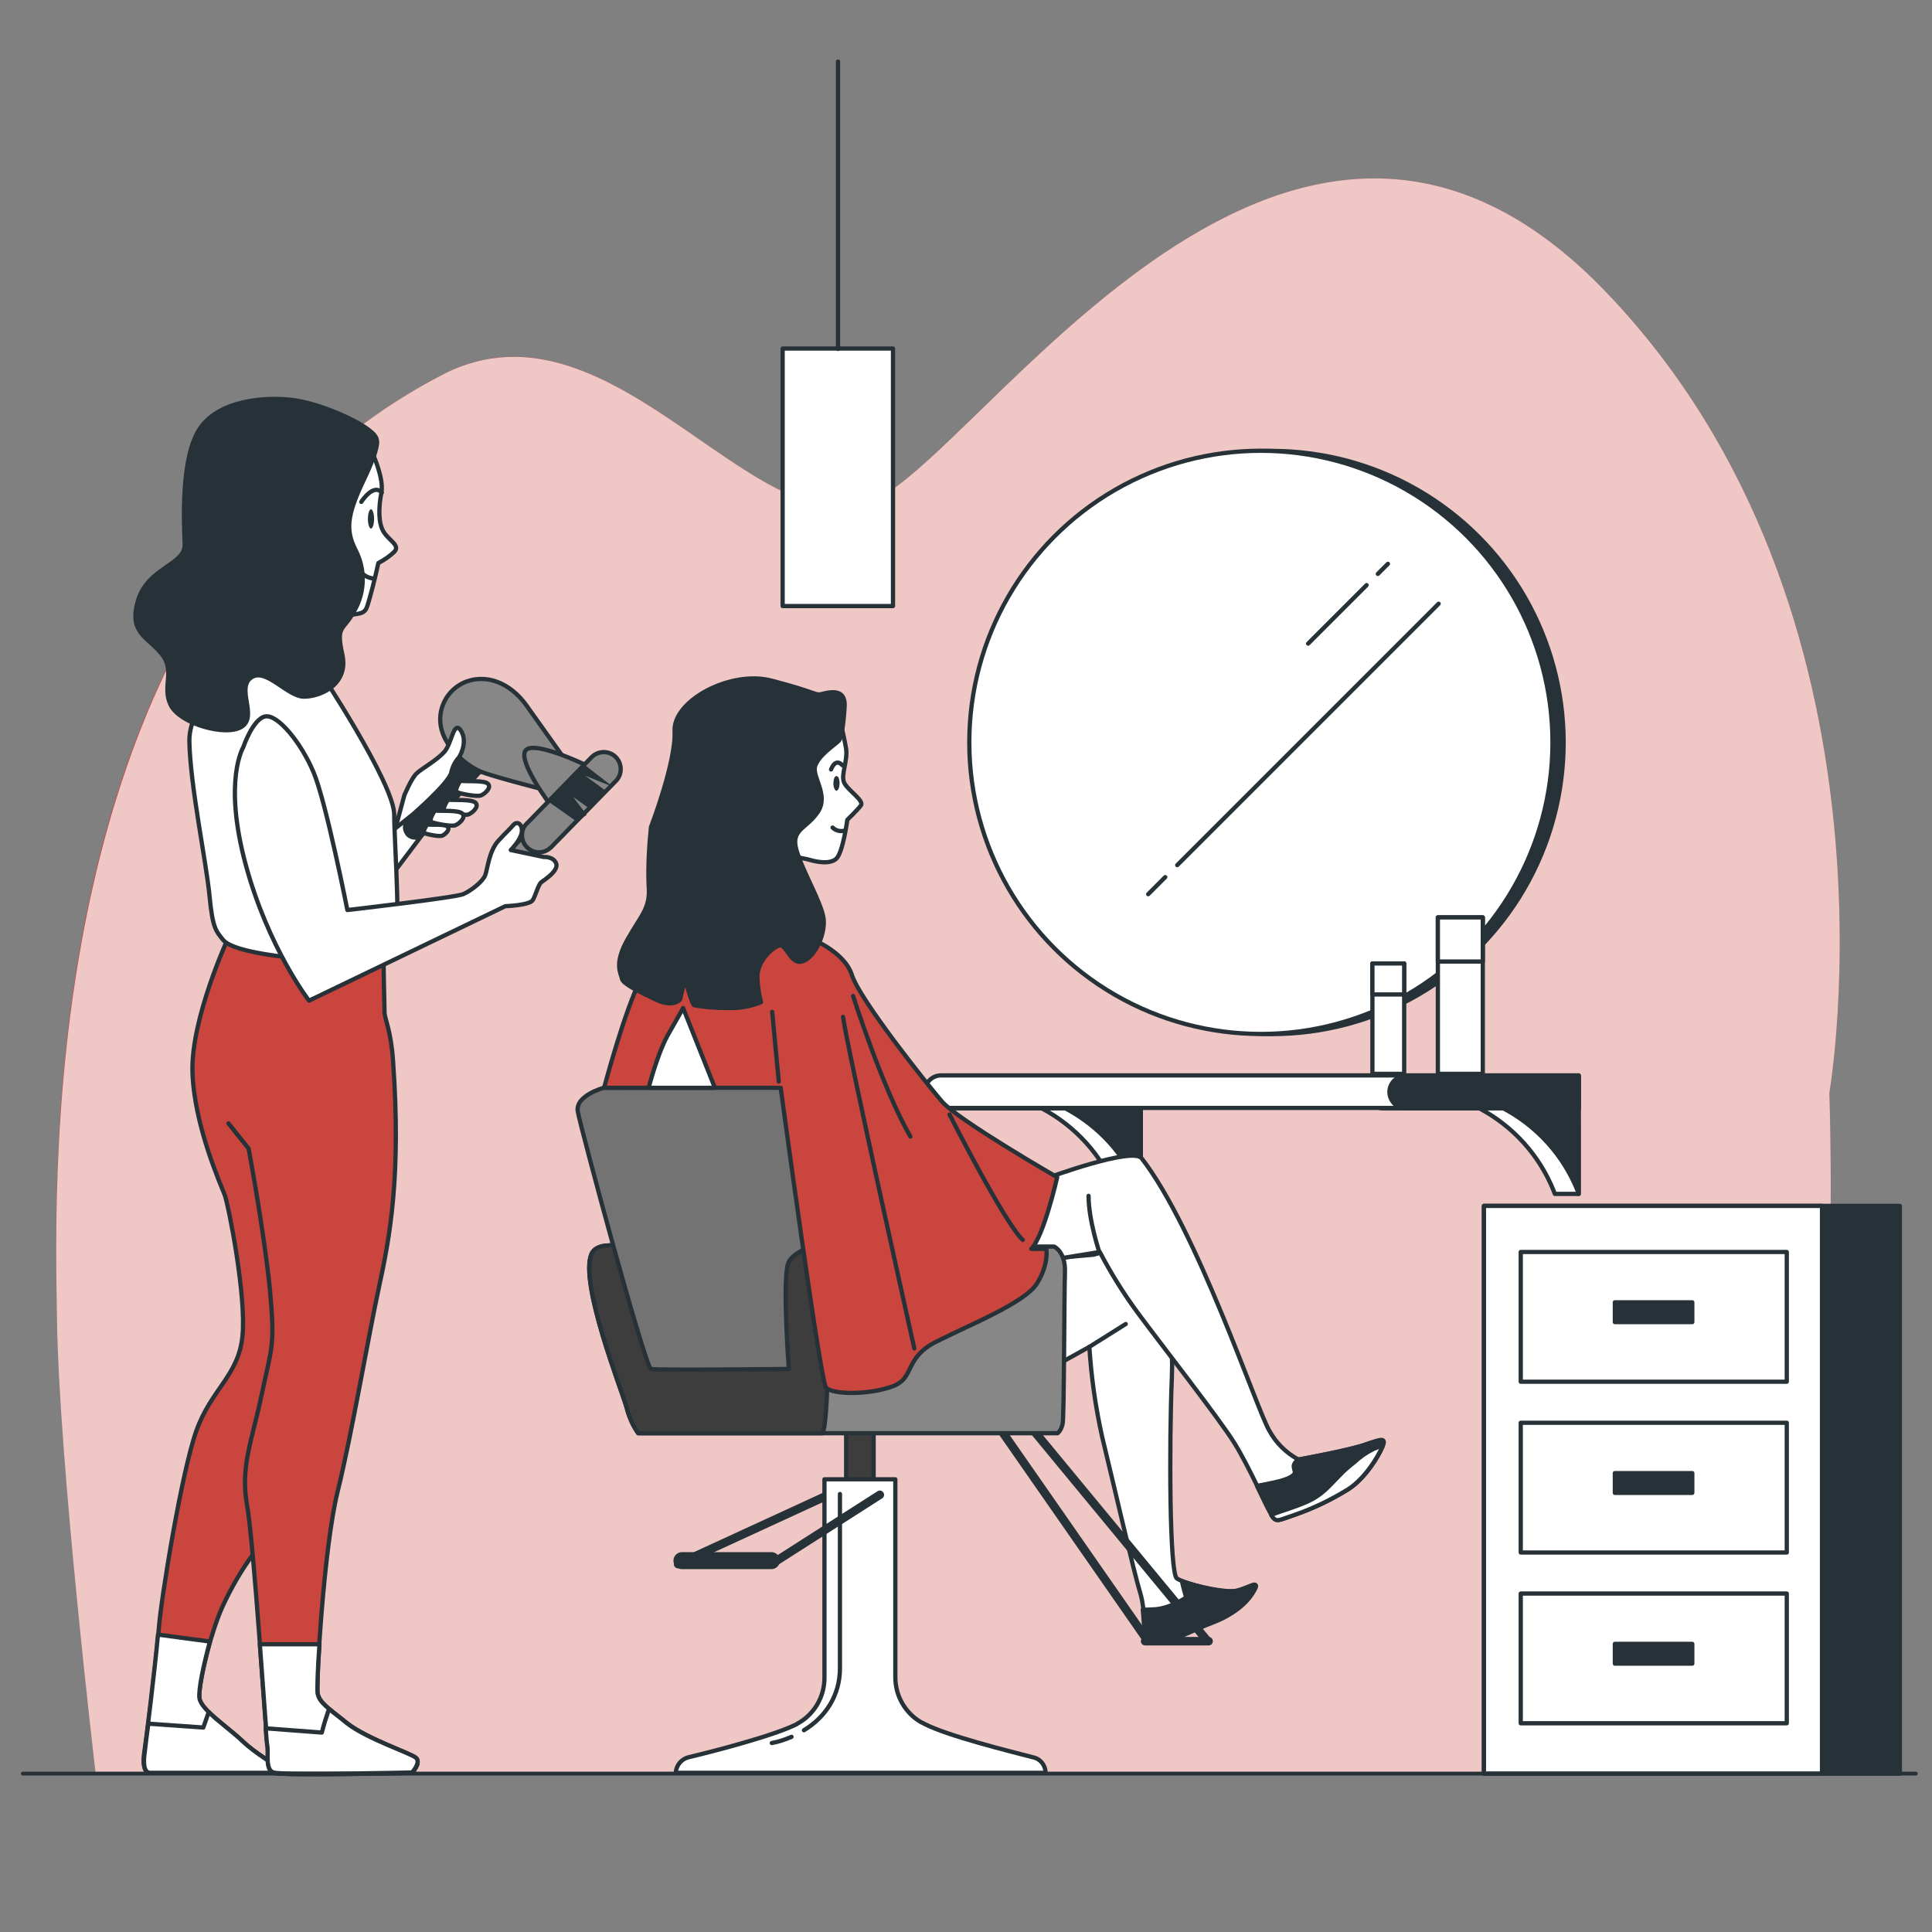 <svg xmlns="http://www.w3.org/2000/svg" xmlns:xlink="http://www.w3.org/1999/xlink" id="Livello_1" x="0px" y="0px" viewBox="0 0 498.9 498.9" style="enable-background:new 0 0 498.9 498.9;" xml:space="preserve"><rect x="0" y="0" width="498.9" height="498.9" fill="#808080" stroke="none"/><style type="text/css">	.st0{fill:#CA453D;}	.st1{opacity:0.7;fill:#FFFFFF;enable-background:new    ;}	.st2{fill:#263238;stroke:#263238;stroke-width:1.098;stroke-linecap:round;stroke-linejoin:round;}	.st3{fill:#FFFFFF;stroke:#263238;stroke-width:1.098;stroke-linecap:round;stroke-linejoin:round;}	.st4{fill:none;stroke:#263238;stroke-width:1.098;stroke-linecap:round;stroke-linejoin:round;}	.st5{fill:none;stroke:#263238;stroke-width:2.195;stroke-linecap:round;stroke-linejoin:round;}	.st6{fill:#3D3D3D;stroke:#263238;stroke-width:1.098;stroke-linecap:round;stroke-linejoin:round;}	.st7{fill:none;stroke:#263238;stroke-width:4.391;stroke-linecap:round;stroke-linejoin:round;}	.st8{fill:#878787;stroke:#263238;stroke-width:1.098;stroke-linecap:round;stroke-linejoin:round;}	.st9{fill:#737373;stroke:#263238;stroke-width:1.098;stroke-linecap:round;stroke-linejoin:round;}	.st10{fill:#263238;}	.st11{fill:#CA453D;stroke:#263238;stroke-width:1.098;stroke-linecap:round;stroke-linejoin:round;}	.st12{fill:none;stroke:#263238;stroke-linecap:round;stroke-linejoin:round;}</style><g id="freepik--background-simple--inject-4">	<path class="st0" d="M472.4,282.2c0,0,21.5-124.1-57.6-206.7s-155.3,32.9-186.3,52.2s-69.3-54.2-114.1-31  C9,151.1,14.1,302.6,14.7,340.1c0.7,39.3,10,117.9,10,117.9h426.2C450.9,458,476,408.1,472.4,282.2z"></path>	<path class="st1" d="M472.4,282.2c0,0,21.5-124.1-57.6-206.7s-155.3,32.9-186.3,52.2s-69.2-54.1-114.1-31  C9,151.1,14.2,304,14.7,340.1c0.5,37.5,10,117.9,10,117.9h426.2C450.9,458,476,408.1,472.4,282.2z"></path></g><g id="freepik--furniture-3--inject-4">	<rect x="383.2" y="311.4" class="st2" width="107.4" height="146.6"></rect>	<rect x="383.2" y="311.4" class="st3" width="87.3" height="146.6"></rect>	<rect x="392.7" y="323.3" class="st3" width="68.7" height="33.5"></rect>	<rect x="417" y="336.3" class="st2" width="20" height="5.1"></rect>	<rect x="392.7" y="367.4" class="st3" width="68.7" height="33.5"></rect>	<rect x="417" y="380.4" class="st2" width="20" height="5.1"></rect>	<rect x="392.7" y="411.5" class="st3" width="68.7" height="33.5"></rect>	<rect x="417" y="424.5" class="st2" width="20" height="5.1"></rect></g><g id="freepik--mirror-2--inject-4">	<path class="st3" d="M401.6,290v-12.2H357c-2.3,0.1-4.1,2.1-4,4.4c0.1,2.1,1.8,3.9,4,4h25c8.7,4.6,15.5,12.1,19.2,21.3l0.3,0.8h6.1  V290H401.6z"></path>	<path class="st3" d="M288.6,290v-12.2h-44.6c-2.3-0.1-4.3,1.7-4.4,4c-0.1,2.3,1.7,4.3,4,4.4c0.1,0,0.3,0,0.4,0h25  c8.7,4.6,15.5,12.1,19.2,21.3l0.3,0.8h6.1V290H288.6z"></path>	<path class="st2" d="M250.1,277.8c-2.3,0.1-4.1,2.1-4,4.4c0.1,2.1,1.8,3.9,4,4h25c8.7,4.6,15.5,12.1,19.2,21.3l0.3,0.8v-30.4H250.1  z"></path>	<path class="st3" d="M407.7,286.1H243c-2.3,0-4.2-1.9-4.2-4.2l0,0c0-2.3,1.9-4.2,4.2-4.2h164.7V286.1z"></path>	<path class="st2" d="M363.2,277.8c-2.3-0.1-4.3,1.7-4.4,4c-0.1,2.3,1.7,4.3,4,4.4c0.1,0,0.3,0,0.4,0h25  c8.7,4.6,15.5,12.1,19.2,21.3l0.3,0.8v-30.4H363.2z"></path>			<ellipse transform="matrix(0.707 -0.707 0.707 0.707 -39.298 288.452)" class="st2" cx="328.5" cy="191.7" rx="75.3" ry="75.3"></ellipse>	<circle class="st3" cx="325.6" cy="191.7" r="75.3"></circle>	<rect x="371.3" y="236.9" class="st3" width="11.6" height="40.4"></rect>	<rect x="371.3" y="236.9" class="st3" width="11.6" height="11.4"></rect>	<rect x="354.4" y="248.8" class="st3" width="8.2" height="28.5"></rect>	<rect x="354.4" y="248.8" class="st3" width="8.2" height="8"></rect>	<line class="st4" x1="300.9" y1="226.5" x2="296.5" y2="230.9"></line>	<line class="st4" x1="371.5" y1="155.9" x2="304" y2="223.4"></line>	<line class="st4" x1="352.9" y1="151.1" x2="337.8" y2="166.2"></line>	<line class="st4" x1="358.4" y1="145.6" x2="355.8" y2="148.2"></line></g><g id="freepik--Lamps--inject-4">	<rect x="202.1" y="90" class="st3" width="28.5" height="66.5"></rect>	<line class="st4" x1="216.4" y1="90.1" x2="216.4" y2="15.9"></line></g><g id="freepik--character-2--inject-4">	<path class="st3" d="M268.7,354.8l12.6-7c0.5,7.8,1.6,15.6,3.3,23.2c2.6,10.7,8.3,35.4,9.8,40.2s0.9,11.5,2,12.4s5,0.4,7.4-0.6  s7.4-3.3,9.6-4.1s7.4-3.3,10-7.4c2.6-4.1-0.6-1.3-4.1-0.6s-13.5-2-15.4-3.3s-2-34.6-1.3-51.7s-3.7-30.4-6.7-32.8  s-13.5,0.9-13.5,0.9l-10.1,0.9L268.7,354.8z"></path>	<line class="st4" x1="281.3" y1="347.8" x2="290.7" y2="341.9"></line>	<path class="st2" d="M319.1,410.8c-2.9,0.5-10.4-1.2-13.9-2.5c0.1,0.1,0.1,0.3,0.1,0.4c0.4,1.8,1,3.8,1,3.8s-4.2,3-8.6,3.1  c-0.8,0-1.7,0.1-2.6,0.1c0.4,3.7,0.3,7.2,1.1,7.8c1.1,0.9,5,0.4,7.4-0.7s7.4-3.3,9.6-4.1s7.4-3.3,10-7.4  C325.9,407.3,322.6,410.1,319.1,410.8z"></path>	<line class="st5" x1="258.5" y1="369.3" x2="296.3" y2="423.6"></line>	<line class="st5" x1="295.7" y1="423.8" x2="312.1" y2="423.8"></line>	<line class="st5" x1="267.4" y1="370" x2="311.5" y2="423.4"></line>	<path class="st3" d="M270.7,304.1c0,0,21.8-8,24.1-5c14.3,18.4,29.6,64.5,32.9,70.2c1.7,3.2,4.4,5.9,7.6,7.6c0,0,13.3-2.4,17.4-3.9  s3.3,0.4,2.2,2.8s-2.4,5.9-6.7,8.7c-4.4,2.8-9.2,5-14.1,6.7c-3.9,1.3-4.4,2-5.7,0s-5.7-12.2-9.6-18.5c-3.9-6.3-19.4-26.1-25-33.7  c-3.7-5-6.9-10.2-9.8-15.7l-14.9,2.4c0,0-5.3,5.4-6.4-0.7S270.7,304.1,270.7,304.1z"></path>	<path class="st4" d="M283.9,323.4c0,0-2.8-8.3-2.8-14.6"></path>	<path class="st2" d="M352.7,373c-4.1,1.5-17.4,3.9-17.4,3.9s-1.4,0.9-1.2,1.9l0.2,1c0,0,1.2,1.6-5.2,3c-1.9,0.4-3.3,0.7-4.5,0.9  c1.7,3.5,3.1,6.6,3.8,7.5c1.3,2,1.7,1.3,5.7,0c5-1.7,9.7-4,14.1-6.7c4.4-2.8,7.8-8.5,8.8-10.9S356.8,371.5,352.7,373z"></path>	<path class="st3" d="M354.6,374.2c-1.8,0.9-3.4,2-4.9,3.4c-1.4,1.1-2.8,2.3-4,3.6c-2.6,2.6-4.2,4.8-8.2,6.6  c-3.6,1.6-6.9,2.4-9.2,3.4c0,0,0,0.1,0,0.1c1.3,2,1.7,1.3,5.7,0c5-1.7,9.7-4,14.1-6.7c4.4-2.8,7.8-8.5,8.8-10.9  C357.3,372.9,355.4,373.9,354.6,374.2z"></path>	<line class="st5" x1="214" y1="386" x2="175.1" y2="403.9"></line>	<rect x="218.5" y="367.9" class="st6" width="7.1" height="78.8"></rect>	<path class="st3" d="M238.8,445.2c-0.4-0.2-0.7-0.4-1-0.5c-4.1-2.4-6.6-6.8-6.6-11.6v-51.1h-18.3v51.3c0,4.9-2.7,9.5-7,11.8  l-0.1,0.1c-5.9,3-21.4,7-28.1,8.6c-1.8,0.5-3.1,2.1-3.2,4H270c0-1.9-1.3-3.6-3.2-4C260.2,452.1,244.6,448.2,238.8,445.2z"></path>	<path class="st4" d="M204.4,448.5c-1.6,0.7-3.4,1.3-5.1,1.6"></path>	<path class="st4" d="M216.9,385.8v45c0,7-3.7,12.6-9.3,16"></path>	<line class="st5" x1="227.2" y1="386" x2="199.2" y2="403.9"></line>	<line class="st7" x1="176.1" y1="403" x2="199.2" y2="403"></line>	<path class="st8" d="M209.4,321.9h62.8c0,0,3,1.3,2.8,6.7s-0.2,37.4-0.6,39.1c-0.2,0.9-0.6,1.8-1.3,2.4H164.8c-1.4-2-2.4-4.3-3-6.7  c-1.3-4.6-12.2-32-9.1-39.5c1.2-3,6.3-2.2,6.3-2.2L209.4,321.9z"></path>	<path class="st6" d="M152.7,323.9c-3,7.6,7.8,35,9.1,39.5c0.6,2.4,1.6,4.7,3,6.7h47.6c0.1-0.3,0.2-0.5,0.3-0.9  c1.3-5,1.5-34.6,0.9-40.9s-4.1-6.5-4.1-6.5l-50.4-0.2C159,321.7,153.9,320.9,152.7,323.9z"></path>	<path class="st9" d="M155.9,280.9c0,0-7.4,2-6.7,6.1s17.4,66.1,18.9,66.5s35.6,0,35.6,0s-1.7-22.6-0.2-27.2  c0.9-2.7,5.9-4.4,5.9-4.4l-7.8-41.1L155.9,280.9z"></path>	<path class="st3" d="M217,186.5c0.6,2.3,1.1,4.6,1.5,6.9c0.4,3.1-1.3,6.5-0.6,8.5s5.4,4.8,4.4,6.1c-1,1.3-3.5,3.7-3.5,3.7  s-1.1,8.3-2.8,10s-5.7,0.7-6.7,0.4s-2.8-0.6-2.8-0.6l-2.8-3.3c0,0-4.4-0.4-2.8-5.7c1.6-5.2,2.8-11.7,3.9-13.7  c1-1.7,2.2-3.3,3.5-4.8c0,0,2.6-2.8,3.5-3.7S217,186.5,217,186.5z"></path>	<path class="st10" d="M216.8,202.3c0,1.1-0.4,1.9-0.8,1.9s-0.8-0.9-0.8-1.9s0.3-1.9,0.8-1.9S216.8,201.2,216.8,202.3z"></path>	<path class="st4" d="M217.5,197.6c0,0-1.6-2.1-2.9,1.1"></path>	<path class="st4" d="M218.1,214.5c-1.1,0.3-2.3,0-3.1-0.8"></path>	<path class="st11" d="M208.9,242.2c0,0,9.1,3.3,11.1,9.6c2,6.3,19.1,27.8,23.2,32.6c4.1,4.8,29.8,19.6,29.8,19.6  s-3.5,15.4-6.7,18.5h3.9c0,0,0.7,3.9-2.4,8.9s-17.2,10.6-25.9,15c-8.7,4.3-5.4,9.6-11.7,11.7c-6.3,2.2-15.4,2-16.9,0.2  s-11.7-77.4-11.7-77.4h-45.6c0,0,5.4-20.4,9.6-28.3c4.1-7.8,15.2-13.9,28.7-13.9C207.7,238.7,208.9,242.2,208.9,242.2z"></path>	<path class="st3" d="M184.6,280.9l-8.2-20.6c0,0-0.9,1.7-3.9,6.9c-2,3.5-4,9.9-5,13.7H184.6z"></path>	<line class="st4" x1="201.1" y1="279.3" x2="199.4" y2="261.3"></line>	<path class="st4" d="M220.3,257.2c0,0,7.6,23.9,14.8,36.3"></path>	<path class="st4" d="M245.2,287.8c0,0,14.1,27.8,18.9,32.4"></path>	<path class="st4" d="M236.1,348.2c0,0-17.3-77.4-18.4-85.6"></path>	<path class="st2" d="M218.1,182.6c0,0-0.4,7.6-1.5,8.7s-5.2,3.7-6.1,6.5s3.7,7.6,0.6,12c-3,4.3-7,4.4-5.4,9.8  c1.5,5.4,6.5,13.5,7,17.8c0.4,4.3-2.6,10.2-5.7,10.9c-3,0.7-3.9-4.8-5.9-4.1s-5.9,4.4-5.5,8.7c0.1,2,0.4,3.9,0.9,5.9  c-2.7,1.1-5.6,1.6-8.5,1.5c-2.9,0-5.8-0.2-8.7-0.7c-0.6,0-2.4-6.9-2.4-6.9l-1.3,5.4c0,0-1.7,2.2-6.3,0s-8.5-4.1-8.7-5.4  c-0.2-1.3-2.2-3.7,1.5-10.2s5.9-8,5.4-13.9c-0.2-5,0.1-10,0.6-15c0,0,6.5-16.9,6.1-24.8s14.6-15.9,25.2-13  c10.7,2.8,11.1,3.7,12.4,3.5S218.5,177,218.1,182.6z"></path></g><g id="freepik--character-1--inject-4">	<path class="st3" d="M95.1,114.6c0,0,4.2,8.3,3.4,12.5c-0.8,4.2-0.8,8.1,0.6,10.3c1.4,2.2,4.2,3.4,2.8,5c-1.2,1.2-2.7,2.2-4.2,3  c0,0-1.2,5.5-2.2,8.9s-0.8,4-4.4,4.4c-1.9,0.2-3.8,0.3-5.7,0.2c-1.4-7.8-2.3-15.7-2.8-23.6C81.4,119.9,95.1,114.6,95.1,114.6z"></path>	<path class="st10" d="M96.6,134c0,1.4-0.4,2.5-0.8,2.5s-0.8-1.1-0.8-2.5s0.4-2.5,0.8-2.5S96.6,132.6,96.6,134z"></path>	<path class="st4" d="M93.3,129.6c0,0,3.1-4.9,5.3-2.4"></path>	<path class="st4" d="M96.6,149.4c-1.4-0.1-2.6-0.7-3.5-1.8"></path>	<polygon class="st3" points="111.5,212.3 100.8,226.5 98.1,218 107.8,206.5  "></polygon>	<path class="st2" d="M118.5,195.6l5.5,3.6l-14.8,16.2c-1,1.1-2.7,1.2-3.8,0.2c-0.1-0.1-0.2-0.2-0.3-0.4l0,0c-0.7-1-0.7-2.3,0.1-3.3  L118.5,195.6z"></path>	<path class="st3" d="M118.9,201.6c0,0-1.8,2.6-0.8,3s5,1.2,6.1,0.8c1-0.4,2.8-2,1.8-3C125,201.4,120.4,201.9,118.9,201.6z"></path>	<path class="st3" d="M115.7,206.5c0,0-1.8,2.6-0.8,3s5,1.2,6.1,0.8c1-0.4,2.8-2,1.8-3C121.8,206.3,117.1,206.7,115.7,206.5z"></path>	<path class="st3" d="M112.3,209.3c0,0-1.8,2.6-0.8,3s5,1.2,6.1,0.8c1-0.4,2.8-2,1.8-3S113.6,209.5,112.3,209.3z"></path>	<path class="st3" d="M110.3,212.9c0,0-1.4,2-0.6,2.3s3.8,0.9,4.5,0.6s2.1-1.5,1.4-2.3S111.4,213.1,110.3,212.9z"></path>	<path class="st8" d="M145.8,196c0,0-5.9-8.3-9.9-13.9s-10.4-8.5-16.4-5.7c-4.8,2.4-7,7.9-5.2,12.9c1.8,5,6.9,8.7,9.7,9.9  s14.9,4.3,14.9,4.3L145.8,196z"></path>	<path class="st3" d="M106.6,210.3c0,0,9.1-7.9,9.9-10.7c0.3-1.5,1-2.9,2-4c0.8-1.2,2.2-4.6,0.4-7.1c-1.8-2.4-2.2,3.5-4.2,5.7  s-5.7,4.2-7.1,5.5s-3.2,5.7-3.2,5.7l-1.8,6.7l-3,3.8L106.6,210.3z"></path>	<path class="st8" d="M142.6,208.5c0,0-9.5-12.5-6.7-14.9s17.6,5,17.6,5L142.6,208.5z"></path>	<path class="st11" d="M58.8,242.5c0,0-9.5,20.6-9.1,34.3c0.4,13.7,7.3,29.1,8.3,31.7s5.7,26.5,4.6,36.6c-1,10.1-8.1,13.7-11.9,24.4  s-9.1,43.2-9.7,51.1s-3.2,29.1-3.6,31.7c-0.4,2.6-0.4,5.5,1.4,5.5h30.7c0,0,2-0.2,1.6-1.4s-4.7-3.1-8.5-6.7s-10.7-8.1-11.1-11.1  c-0.4-3,2.6-16.2,5.9-23.6c2.3-5,5-9.7,8.3-14.1c0,0,14.9-26.5,18.6-48.9c3.6-22.4,10.9-59.4,10.9-59.4v-47.2L58.8,242.5z"></path>	<path class="st3" d="M62.6,449.6c-3.8-3.6-10.7-8.1-11.1-11.1c-0.3-2,1-8.3,2.7-14.6l-13.4-1.8c-0.8,8.8-3.1,27.7-3.5,30.1  c-0.4,2.5-0.4,5.5,1.4,5.5h30.7c0,0,2-0.2,1.6-1.4S66.4,453.2,62.6,449.6z"></path>	<path class="st3" d="M62.6,449.6c-2.5-2.4-6.3-5.1-8.7-7.5l-1.4,4c0,0-9.7-0.7-14.2-1c-0.5,3.6-0.8,6.3-0.9,7.2  c-0.4,2.6-0.4,5.5,1.4,5.5h30.7c0,0,2-0.2,1.6-1.4S66.4,453.2,62.6,449.6z"></path>	<path class="st11" d="M59,290.1l5.2,6.5c0,0,4,21.4,5.5,36.4c1.4,14.9,0.4,15-2.1,27s-5.6,18.7-3.8,28.7c1.8,10.1,4.9,59.8,5.3,62  s-0.6,6.3,1.6,7.1s35.7,0,35.7,0s2.4-2.6,1-3.8S94.7,449,89.6,445c-5-4-7.2-5.4-7.6-7.8s1.6-37.6,5.2-52.1  c3.6-14.5,7.9-40,10.7-52.9c2.8-12.9,5.7-28.7,3.6-58.2c-0.5-7.7-2.2-11.1-2.2-12.5s-0.4-15.1-0.2-15.9s-34.9-2.8-34.9-2.8"></path>	<path class="st3" d="M82.2,172.8c0,0,19.6,29.5,19.6,37.6c0,8.1,2.2,34.3-0.6,35.5c-2.8,1.2-20.8,2-27.7,1.2s-14.1-2.2-15.9-4.4  c-1.8-2.3-2.7-2.9-3.5-11.4c-0.8-8.5-5-28.5-5.2-39.9c-0.2-11.3,15.9-24.3,21.6-23.1C74.5,169.3,78.5,170.8,82.2,172.8z"></path>	<path class="st2" d="M97.3,113.7c0,0,0.9,1.3-3.4,10.3c-4.3,9-4.7,12.9-2.1,18c2.6,5,2.5,11-0.4,15.9c-2.8,5.2-4.7,3.4-3,11.1  c1.7,7.7-5.6,10.9-9.9,10.9s-9.9-7.7-13.7-4.9c-3.8,2.8,1.7,9.9-2.3,12.6c-3.9,2.7-15.9-0.6-18.4-5.5c-2.4-4.9,1.3-8.8-2.4-13.3  s-8.6-5.4-6-13.9c2.6-8.4,12.2-9,12-14.4c-0.2-5.4-1.1-22.3,3.9-29.8c5-7.5,17.4-8.4,24.7-7.3C83.8,104.5,97.3,110.5,97.3,113.7z"></path>	<path class="st8" d="M131.3,226.6c-1.5,0-2.7-1.2-2.8-2.7c0-0.7,0.3-1.4,0.8-1.9l8-8.2c1.1-1.1,2.8-1.1,3.9,0  c1.1,1.1,1.1,2.8,0,3.8l-8,8.2C132.7,226.3,132,226.6,131.3,226.6z"></path>	<path class="st8" d="M139.2,220.1c-2.4,0-4.4-2-4.4-4.4c0-1.2,0.4-2.3,1.3-3.1l16.5-16.9c1.6-1.8,4.4-2,6.2-0.4  c1.8,1.6,2,4.4,0.4,6.2c-0.1,0.1-0.2,0.2-0.3,0.3l-16.5,16.9C141.5,219.6,140.4,220.1,139.2,220.1z"></path>	<polygon class="st10" points="141.6,207 149,212.2 151.5,210.4 148,205.8 152.5,209 156.7,204.4 151.1,200.3 158.3,203.2   150.8,197.4  "></polygon>	<path class="st3" d="M62.8,193c0,0-5.2,8.5,0.6,30.1s16.4,35.3,16.4,35.3l50.7-24.4c0,0,6.3-0.2,7.1-1.6s1.4-4,2.2-4.6  s4.6-3,3.8-4.9c-0.8-1.8-3.2-1.6-3.2-1.6l-8.5-1.8c0,0,2.4-2.4,2.8-4.4s-1-3.4-2.2-2c-1.2,1.4-1.4,1.4-3.8,4s-2.8,7.3-3.4,8.9  c-0.6,1.6-3.6,4-5.7,4.9S89.7,235,89.7,235s-5.5-27.9-8.7-35.5c-3.2-7.7-9.3-15.1-12.5-14.5S62.8,193,62.8,193z"></path>	<path class="st3" d="M89.6,445c-5-4-7.2-5.4-7.6-7.8c-0.1-0.9,0-5.9,0.5-12.6H67.1c1,13.2,1.8,25,2,26.1c0.4,2.2-0.6,6.3,1.6,7.1  s35.7,0,35.7,0s2.4-2.6,1-3.8S94.7,449,89.6,445z"></path>	<path class="st3" d="M106.4,457.7c0,0,2.4-2.6,1-3.8S94.7,449,89.6,445c-1.9-1.6-3.5-2.7-4.6-3.7c-0.1,0.3-0.3,0.6-0.4,1.1  c-0.9,2.6-1.5,5-1.5,5l-14.5-1.1c0.2,2.4,0.3,4,0.4,4.3c0.4,2.2-0.6,6.3,1.6,7.1S106.4,457.7,106.4,457.7z"></path></g><g id="freepik--Floor--inject-4">	<line class="st12" x1="494.7" y1="458" x2="5.9" y2="458"></line></g></svg>